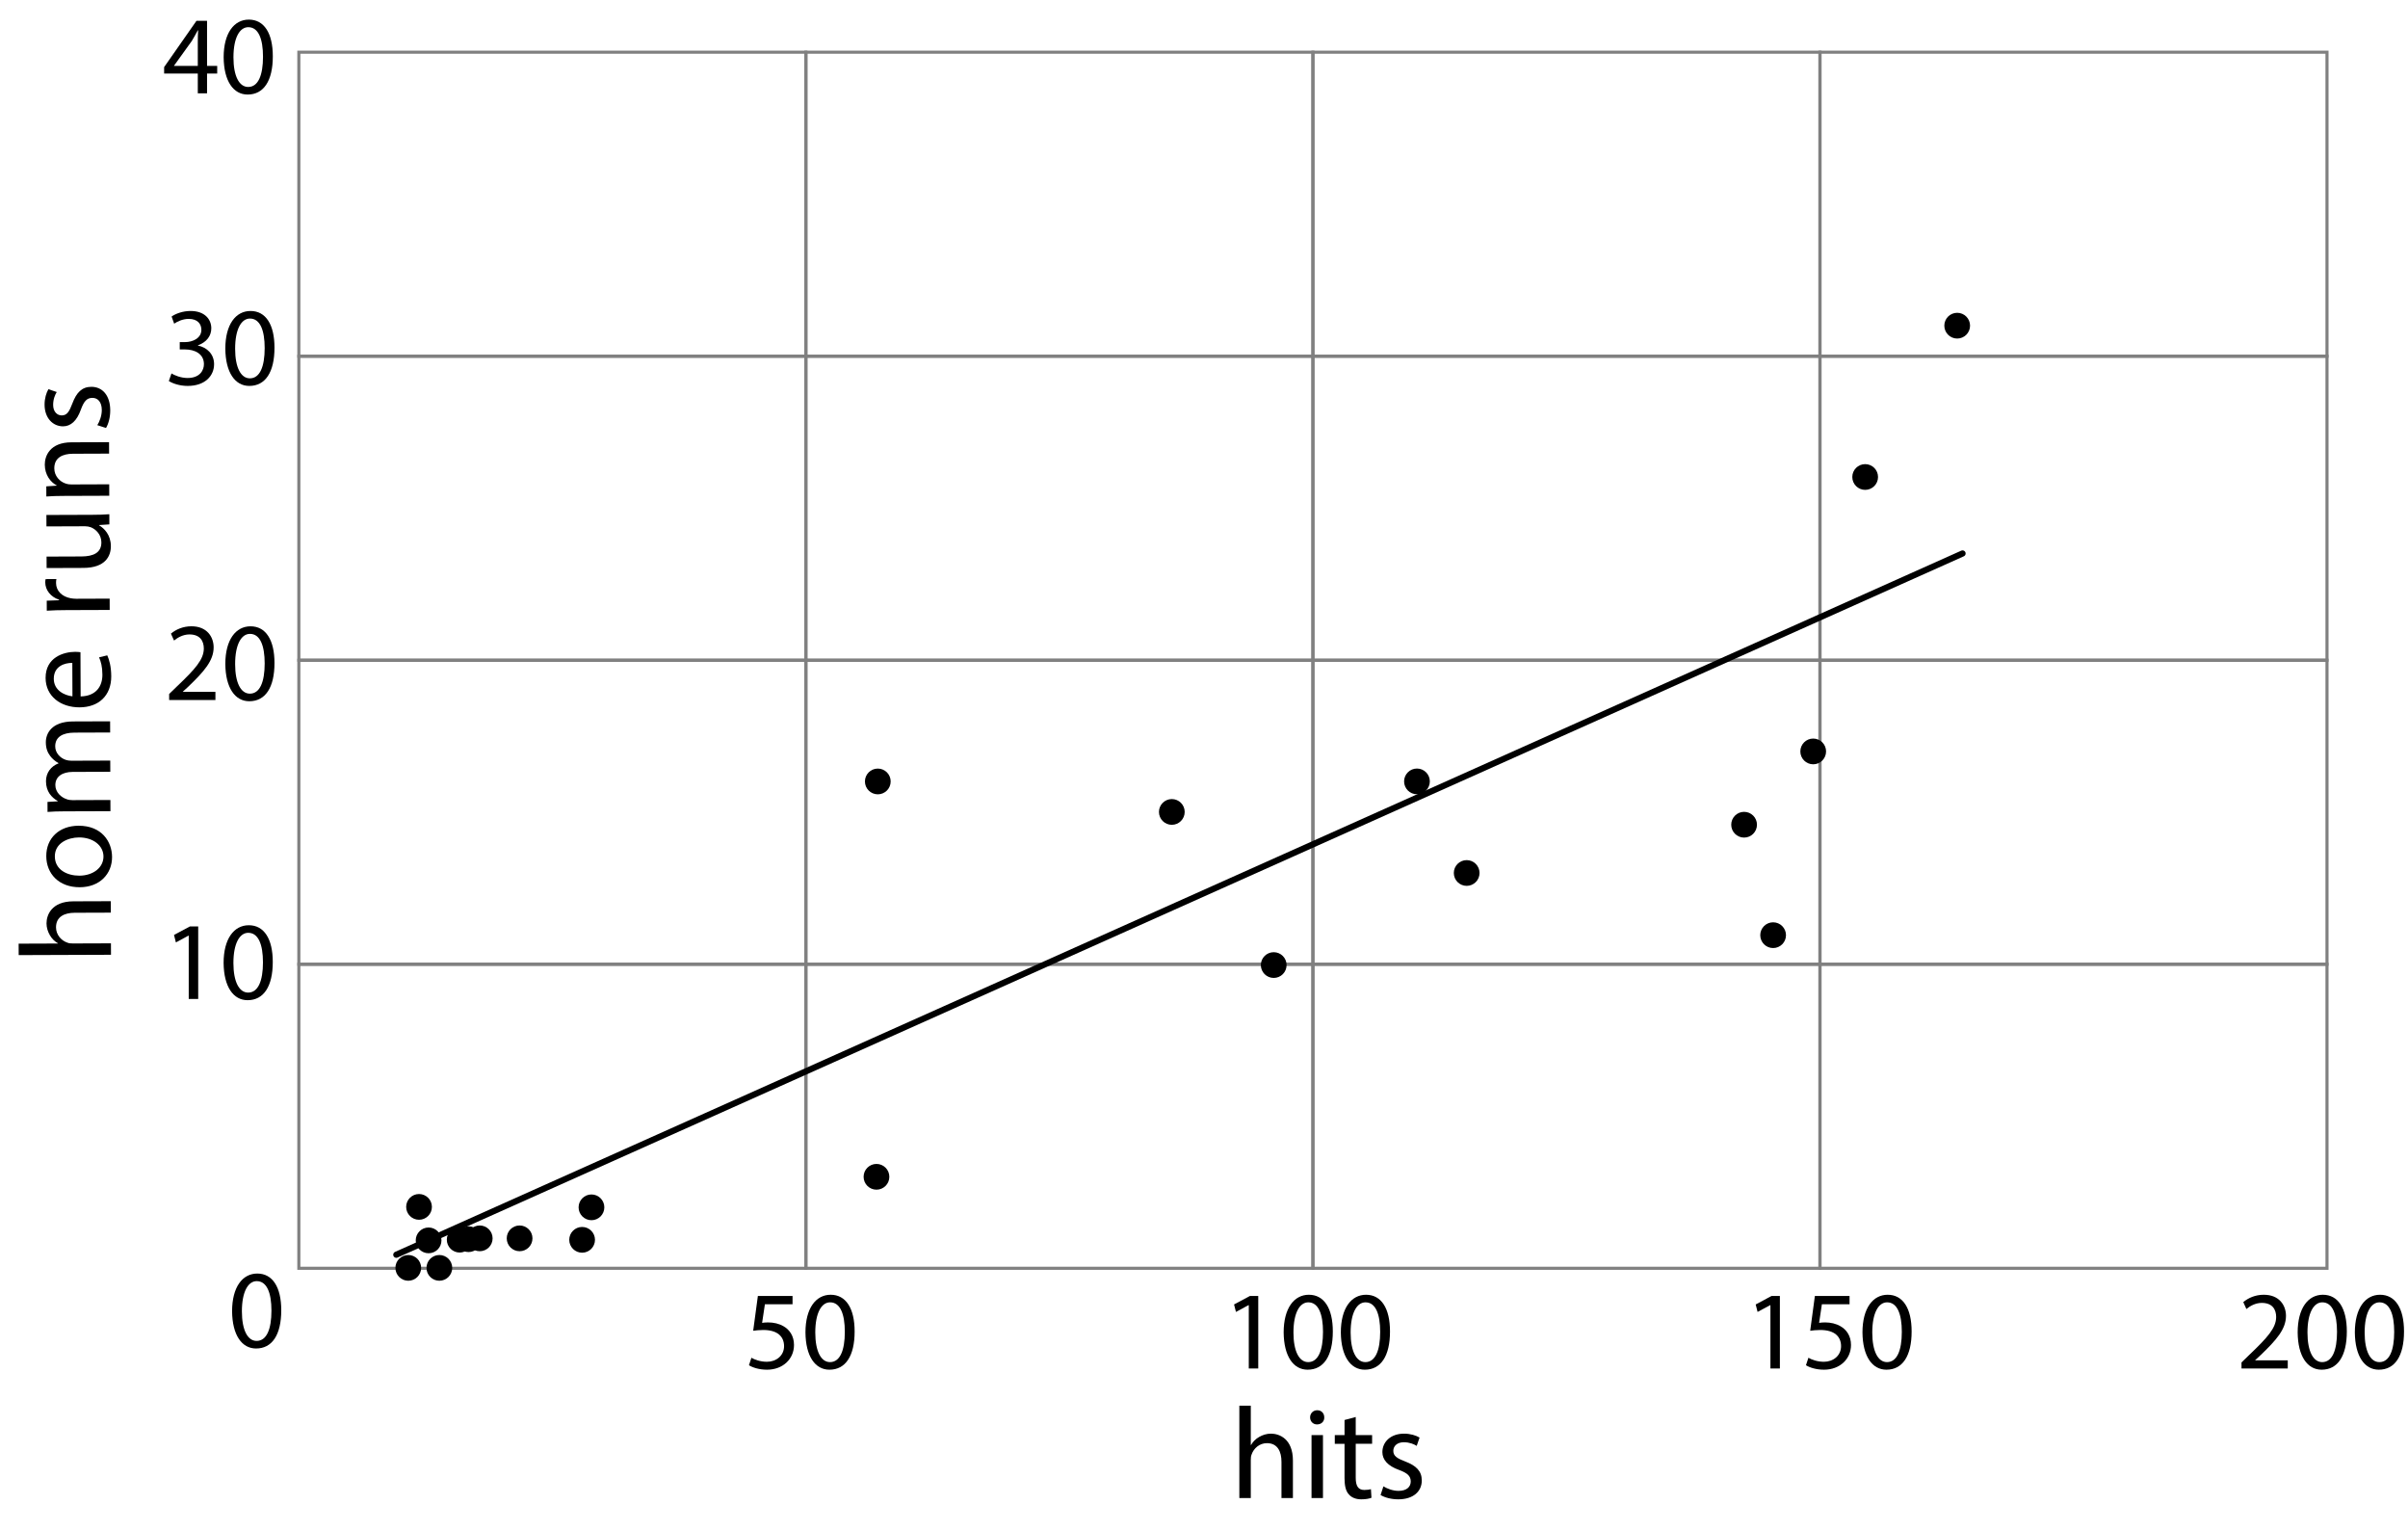 <?xml version="1.0" encoding="utf-8"?>
<!-- Generator: Adobe Illustrator 27.0.0, SVG Export Plug-In . SVG Version: 6.00 Build 0)  -->
<!DOCTYPE svg PUBLIC "-//W3C//DTD SVG 1.1//EN" "http://www.w3.org/Graphics/SVG/1.1/DTD/svg11.dtd">
<svg version="1.1" id="Layer_1" xmlns:x="http://ns.adobe.com/Extensibility/1.0/" xmlns:i="http://ns.adobe.com/AdobeIllustrator/10.0/" xmlns:graph="http://ns.adobe.com/Graphs/1.0/"
	 xmlns="http://www.w3.org/2000/svg" xmlns:xlink="http://www.w3.org/1999/xlink" x="0px" y="0px"
	 viewBox="0 0 388.889 247.104" style="enable-background:new 0 0 388.889 247.104;" xml:space="preserve">
<style type="text/css">
	.st0{fill:none;stroke:#808080;stroke-width:0.5;stroke-miterlimit:10;}
	.st1{fill:none;stroke:#000000;stroke-linecap:round;stroke-linejoin:round;stroke-miterlimit:10;}
</style>
<g id="Artwork">
	<g>
		<rect x="48.263" y="8.425" class="st0" width="81.886" height="49.084"/>
		<rect x="130.15" y="8.425" class="st0" width="81.886" height="49.084"/>
		<rect x="212.036" y="8.425" class="st0" width="81.886" height="49.084"/>
		<rect x="293.922" y="8.425" class="st0" width="81.886" height="49.084"/>
		<rect x="48.263" y="57.51" class="st0" width="81.886" height="49.084"/>
		<rect x="130.15" y="57.51" class="st0" width="81.886" height="49.084"/>
		<rect x="212.036" y="57.51" class="st0" width="81.886" height="49.084"/>
		<rect x="293.922" y="57.51" class="st0" width="81.886" height="49.084"/>
		<rect x="48.263" y="106.594" class="st0" width="81.886" height="49.084"/>
		<rect x="130.15" y="106.594" class="st0" width="81.886" height="49.084"/>
		<rect x="212.036" y="106.594" class="st0" width="81.886" height="49.084"/>
		<rect x="293.922" y="106.594" class="st0" width="81.886" height="49.084"/>
		<rect x="48.263" y="155.678" class="st0" width="81.886" height="49.084"/>
		<rect x="130.15" y="155.678" class="st0" width="81.886" height="49.084"/>
		<rect x="212.036" y="155.678" class="st0" width="81.886" height="49.084"/>
		<rect x="293.922" y="155.678" class="st0" width="81.886" height="49.084"/>
	</g>
	<line class="st1" x1="64.006" y1="202.573" x2="316.947" y2="89.359"/>
	<circle cx="67.674" cy="194.851" r="2.078"/>
	<circle cx="74.237" cy="200.143" r="2.078"/>
	<circle cx="75.668" cy="200.064" r="2.078"/>
	<circle cx="83.915" cy="199.93" r="2.078"/>
	<circle cx="94.011" cy="200.168" r="2.078"/>
	<circle cx="95.521" cy="194.922" r="2.078"/>
	<circle cx="141.55" cy="189.993" r="2.078"/>
	<circle cx="141.764" cy="126.164" r="2.078"/>
	<circle cx="189.248" cy="131.086" r="2.078"/>
	<circle cx="228.838" cy="126.157" r="2.078"/>
	<circle cx="236.867" cy="140.943" r="2.078"/>
	<circle cx="205.704" cy="155.809" r="2.078"/>
	<circle cx="69.218" cy="200.257" r="2.078"/>
	<circle cx="65.936" cy="204.697" r="2.078"/>
	<circle cx="70.956" cy="204.697" r="2.078"/>
	<circle cx="77.476" cy="199.93" r="2.078"/>
	<circle cx="292.831" cy="121.317" r="2.078"/>
	<circle cx="301.222" cy="77.011" r="2.078"/>
	<circle cx="316.084" cy="52.579" r="2.078"/>
	<circle cx="281.67" cy="133.149" r="2.078"/>
	<circle cx="286.357" cy="150.983" r="2.078"/>
</g>
<g>
	<path d="M3.018,154.2l-0.007-1.848l6.341-0.023v-0.041
		c-0.526-0.293-0.989-0.753-1.307-1.318c-0.317-0.545-0.529-1.195-0.532-1.888
		c-0.005-1.364,0.827-3.552,4.333-3.565l6.047-0.021l0.007,1.848L12.062,147.364
		c-1.638,0.006-3.021,0.62-3.015,2.363c0.004,1.196,0.848,2.138,1.857,2.471
		c0.252,0.104,0.525,0.123,0.882,0.122l6.131-0.022l0.007,1.848L3.018,154.2z"/>
	<path d="M12.682,133.313c3.759-0.014,5.405,2.584,5.415,5.04
		c0.01,2.75-1.998,4.878-5.209,4.89c-3.401,0.014-5.404-2.204-5.414-5.018
		C7.461,135.308,9.574,133.325,12.682,133.313z M12.816,141.376
		c2.227-0.01,3.901-1.296,3.895-3.102c-0.006-1.764-1.671-3.08-3.959-3.071
		c-1.723,0.007-3.903,0.876-3.895,3.06S10.885,141.382,12.816,141.376z"/>
	<path d="M10.426,130.989c-1.049,0.004-1.91,0.028-2.75,0.095l-0.006-1.616
		l1.637-0.091v-0.063c-0.968-0.562-1.874-1.504-1.88-3.184
		c-0.005-1.386,0.831-2.439,2.025-2.885v-0.041
		c-0.569-0.313-1.011-0.711-1.328-1.129c-0.463-0.607-0.718-1.278-0.721-2.244
		c-0.005-1.344,0.868-3.342,4.396-3.355l5.984-0.022l0.007,1.806l-5.753,0.021
		c-1.952,0.007-3.125,0.726-3.12,2.216c0.004,1.05,0.783,1.865,1.688,2.178
		c0.252,0.082,0.588,0.145,0.924,0.143l6.277-0.023l0.007,1.807l-6.089,0.021
		c-1.616,0.007-2.79,0.725-2.784,2.132c0.004,1.155,0.932,1.991,1.856,2.282
		c0.273,0.104,0.588,0.145,0.903,0.143l6.131-0.022l0.007,1.806L10.426,130.989z"/>
	<path d="M13.023,112.437c2.499-0.051,3.521-1.651,3.514-3.499
		c-0.005-1.323-0.239-2.12-0.535-2.812l1.321-0.32
		c0.296,0.65,0.637,1.761,0.643,3.378c0.012,3.128-2.039,5.005-5.104,5.016
		c-3.065,0.012-5.486-1.785-5.498-4.745c-0.013-3.317,2.902-4.21,4.771-4.217
		c0.377-0.001,0.672,0.04,0.86,0.06L13.023,112.437z M11.679,107.024
		c-1.176-0.017-3,0.494-2.992,2.573c0.007,1.869,1.732,2.681,3.013,2.823
		L11.679,107.024z"/>
	<path d="M10.724,98.501c-1.196,0.005-2.225,0.03-3.17,0.096l-0.006-1.617
		l1.994-0.071v-0.084c-1.366-0.457-2.23-1.566-2.235-2.805
		c-0.001-0.21,0.019-0.357,0.061-0.525l1.742-0.006
		c-0.041,0.189-0.061,0.378-0.06,0.63c0.005,1.302,0.995,2.222,2.382,2.469
		c0.252,0.041,0.545,0.082,0.861,0.081l5.417-0.02l0.007,1.827L10.724,98.501z"/>
	<path d="M14.886,83.115c1.05-0.004,1.974-0.028,2.771-0.094l0.006,1.638
		l-1.658,0.111v0.042c0.82,0.48,1.895,1.547,1.901,3.353
		c0.006,1.596-0.868,3.51-4.438,3.523L7.528,91.709l-0.007-1.848l5.627-0.021
		c1.932-0.007,3.231-0.6,3.225-2.28c-0.005-1.239-0.869-2.097-1.689-2.429
		c-0.273-0.104-0.609-0.166-0.945-0.165l-6.236,0.023l-0.007-1.848L14.886,83.115z
		"/>
	<path d="M10.234,80.065c-1.049,0.004-1.91,0.028-2.75,0.094l-0.006-1.638l1.679-0.111
		v-0.042c-0.968-0.5-1.917-1.672-1.923-3.352
		c-0.005-1.407,0.826-3.593,4.311-3.606l6.068-0.022l0.007,1.847l-5.857,0.022
		c-1.639,0.006-3,0.62-2.994,2.363c0.005,1.218,0.869,2.159,1.899,2.47
		c0.231,0.083,0.546,0.124,0.862,0.123l6.109-0.023l0.007,1.848L10.234,80.065z"/>
	<path d="M15.714,68.642c0.354-0.547,0.729-1.515,0.726-2.438
		c-0.005-1.344-0.679-1.971-1.519-1.968c-0.883,0.003-1.363,0.53-1.862,1.897
		c-0.644,1.829-1.648,2.693-2.867,2.698c-1.637,0.006-2.985-1.312-2.994-3.495
		c-0.004-1.029,0.286-1.933,0.62-2.501l1.345,0.457
		c-0.25,0.4-0.583,1.136-0.58,2.081c0.004,1.092,0.638,1.698,1.394,1.695
		c0.84-0.003,1.214-0.613,1.713-1.938c0.665-1.766,1.544-2.672,3.056-2.678
		c1.784-0.006,3.049,1.375,3.058,3.789c0.004,1.113-0.264,2.143-0.682,2.858
		L15.714,68.642z"/>
</g>
<g>
	<path d="M200.154,226.947h1.848v6.341h0.042c0.294-0.524,0.756-0.987,1.323-1.302
		c0.546-0.314,1.196-0.525,1.89-0.525c1.364,0,3.548,0.84,3.548,4.347v6.047
		h-1.848v-5.837c0-1.638-0.608-3.023-2.352-3.023
		c-1.196,0-2.142,0.84-2.478,1.848c-0.104,0.252-0.126,0.525-0.126,0.882v6.131
		h-1.848V226.947z"/>
	<path d="M213.867,228.837c0.021,0.63-0.44,1.134-1.176,1.134
		c-0.65,0-1.112-0.504-1.112-1.134c0-0.651,0.483-1.155,1.155-1.155
		C213.426,227.682,213.867,228.186,213.867,228.837z M211.81,241.854v-10.162h1.848
		v10.162H211.81z"/>
	<path d="M218.949,228.773v2.919h2.645v1.407h-2.645v5.479
		c0,1.26,0.356,1.974,1.385,1.974c0.483,0,0.84-0.062,1.071-0.126l0.084,1.386
		c-0.356,0.146-0.924,0.252-1.638,0.252c-0.861,0-1.554-0.273-1.994-0.777
		c-0.525-0.545-0.715-1.448-0.715-2.645v-5.543h-1.574v-1.407h1.574v-2.436
		L218.949,228.773z"/>
	<path d="M223.421,239.965c0.547,0.357,1.512,0.734,2.436,0.734
		c1.344,0,1.975-0.672,1.975-1.512c0-0.881-0.525-1.364-1.891-1.868
		c-1.826-0.651-2.688-1.659-2.688-2.876c0-1.639,1.323-2.982,3.507-2.982
		c1.028,0,1.932,0.295,2.499,0.631l-0.463,1.344
		c-0.398-0.252-1.133-0.588-2.078-0.588c-1.092,0-1.701,0.629-1.701,1.385
		c0,0.84,0.609,1.219,1.932,1.723c1.764,0.672,2.667,1.553,2.667,3.064
		c0,1.785-1.386,3.045-3.8,3.045c-1.113,0-2.143-0.273-2.855-0.693
		L223.421,239.965z"/>
</g>
<g>
	<path d="M45.422,211.536c0,3.979-1.476,6.176-4.069,6.176
		c-2.287,0-3.835-2.143-3.871-6.014c0-3.926,1.692-6.086,4.069-6.086
		C44.018,205.612,45.422,207.809,45.422,211.536z M39.066,211.716
		c0,3.043,0.937,4.771,2.377,4.771c1.621,0,2.395-1.891,2.395-4.879
		c0-2.881-0.738-4.771-2.376-4.771C40.075,206.837,39.066,208.529,39.066,211.716z"/>
</g>
<g>
	<path d="M30.479,151.053h-0.036l-2.035,1.098l-0.306-1.206l2.557-1.368h1.351v11.703
		h-1.53V151.053z"/>
	<path d="M44.052,155.302c0,3.979-1.476,6.176-4.069,6.176
		c-2.287,0-3.835-2.143-3.871-6.014c0-3.926,1.692-6.086,4.069-6.086
		C42.648,149.378,44.052,151.574,44.052,155.302z M37.696,155.481
		c0,3.043,0.937,4.771,2.377,4.771c1.621,0,2.395-1.891,2.395-4.88
		c0-2.881-0.738-4.771-2.376-4.771C38.705,150.603,37.696,152.295,37.696,155.481z"/>
</g>
<g>
	<path d="M27.317,113.016v-0.972l1.243-1.207c2.989-2.845,4.339-4.357,4.357-6.122
		c0-1.188-0.576-2.287-2.322-2.287c-1.062,0-1.945,0.54-2.485,0.99l-0.504-1.117
		c0.811-0.684,1.963-1.188,3.313-1.188c2.521,0,3.583,1.729,3.583,3.403
		c0,2.161-1.567,3.907-4.033,6.284l-0.937,0.864v0.036h5.258v1.314H27.317z"/>
	<path d="M44.329,107.039c0,3.979-1.476,6.176-4.069,6.176
		c-2.287,0-3.835-2.143-3.871-6.014c0-3.925,1.692-6.085,4.069-6.085
		C42.925,101.115,44.329,103.311,44.329,107.039z M37.973,107.218
		c0,3.043,0.937,4.771,2.377,4.771c1.621,0,2.395-1.891,2.395-4.879
		c0-2.881-0.738-4.771-2.376-4.771C38.982,102.339,37.973,104.031,37.973,107.218z"/>
</g>
<g>
	<path d="M27.695,60.289c0.45,0.288,1.494,0.738,2.593,0.738
		c2.035,0,2.665-1.297,2.646-2.269c-0.018-1.638-1.494-2.34-3.025-2.34H29.028
		v-1.188h0.882c1.152,0,2.611-0.594,2.611-1.98c0-0.937-0.594-1.765-2.052-1.765
		c-0.937,0-1.837,0.414-2.341,0.774l-0.414-1.152
		c0.612-0.45,1.8-0.9,3.061-0.9c2.305,0,3.349,1.368,3.349,2.791
		c0,1.207-0.72,2.233-2.161,2.755v0.036c1.44,0.288,2.611,1.368,2.611,3.007
		c0,1.873-1.458,3.511-4.267,3.511c-1.314,0-2.467-0.414-3.043-0.792
		L27.695,60.289z"/>
	<path d="M44.329,56.13c0,3.979-1.476,6.176-4.069,6.176
		c-2.287,0-3.835-2.143-3.871-6.014c0-3.925,1.692-6.085,4.069-6.085
		C42.925,50.206,44.329,52.402,44.329,56.13z M37.973,56.31
		c0,3.043,0.937,4.771,2.377,4.771c1.621,0,2.395-1.891,2.395-4.879
		c0-2.881-0.738-4.771-2.376-4.771C38.982,51.43,37.973,53.123,37.973,56.31z"/>
</g>
<g>
	<path d="M31.944,15.066v-3.187h-5.438v-1.044l5.222-7.472h1.71v7.274h1.639v1.242
		h-1.639v3.187H31.944z M31.944,10.637V6.729c0-0.612,0.018-1.225,0.054-1.836
		h-0.054c-0.36,0.684-0.648,1.188-0.972,1.729l-2.863,3.979v0.036H31.944z"/>
	<path d="M44.059,9.088c0,3.979-1.476,6.176-4.069,6.176
		c-2.287,0-3.835-2.143-3.871-6.014c0-3.925,1.692-6.085,4.069-6.085
		C42.655,3.165,44.059,5.361,44.059,9.088z M37.703,9.268
		c0,3.043,0.937,4.771,2.377,4.771c1.621,0,2.395-1.891,2.395-4.879
		c0-2.881-0.738-4.771-2.376-4.771C38.712,4.389,37.703,6.081,37.703,9.268z"/>
</g>
<g>
	<path d="M127.996,210.566h-4.465l-0.45,3.007c0.27-0.036,0.522-0.072,0.954-0.072
		c0.9,0,1.801,0.198,2.521,0.631c0.918,0.521,1.674,1.53,1.674,3.007
		c0,2.286-1.818,3.997-4.357,3.997c-1.279,0-2.359-0.36-2.917-0.721l0.396-1.206
		c0.486,0.288,1.44,0.648,2.503,0.648c1.494,0,2.772-0.973,2.772-2.539
		c-0.018-1.513-1.026-2.593-3.367-2.593c-0.667,0-1.188,0.072-1.621,0.126
		l0.756-5.617h5.6V210.566z"/>
	<path d="M138.021,214.96c0,3.979-1.476,6.176-4.069,6.176
		c-2.287,0-3.835-2.143-3.871-6.014c0-3.926,1.692-6.086,4.069-6.086
		C136.617,209.036,138.021,211.232,138.021,214.96z M131.666,215.14
		c0,3.043,0.937,4.771,2.377,4.771c1.621,0,2.395-1.891,2.395-4.88
		c0-2.881-0.738-4.771-2.376-4.771C132.674,210.261,131.666,211.953,131.666,215.14z"
		/>
</g>
<g>
	<path d="M201.675,210.711h-0.036l-2.034,1.098l-0.306-1.206l2.557-1.368h1.35V220.938
		h-1.53V210.711z"/>
	<path d="M215.249,214.96c0,3.979-1.477,6.176-4.069,6.176
		c-2.287,0-3.835-2.143-3.871-6.014c0-3.926,1.692-6.086,4.069-6.086
		C213.844,209.036,215.249,211.232,215.249,214.96z M208.892,215.14
		c0,3.043,0.937,4.771,2.377,4.771c1.62,0,2.395-1.891,2.395-4.88
		c0-2.881-0.738-4.771-2.377-4.771C209.901,210.261,208.892,211.953,208.892,215.14z"
		/>
	<path d="M224.483,214.96c0,3.979-1.477,6.176-4.069,6.176
		c-2.287,0-3.835-2.143-3.871-6.014c0-3.926,1.692-6.086,4.069-6.086
		C223.079,209.036,224.483,211.232,224.483,214.96z M218.126,215.14
		c0,3.043,0.937,4.771,2.377,4.771c1.62,0,2.395-1.891,2.395-4.88
		c0-2.881-0.738-4.771-2.377-4.771C219.135,210.261,218.126,211.953,218.126,215.14z"
		/>
</g>
<g>
	<path d="M285.918,210.711h-0.036l-2.034,1.098l-0.306-1.206l2.557-1.368h1.35V220.938
		h-1.53V210.711z"/>
	<path d="M298.699,210.566h-4.465l-0.45,3.007c0.271-0.036,0.522-0.072,0.954-0.072
		c0.9,0,1.801,0.198,2.521,0.631c0.919,0.521,1.675,1.53,1.675,3.007
		c0,2.286-1.818,3.997-4.357,3.997c-1.278,0-2.358-0.36-2.917-0.721l0.396-1.206
		c0.486,0.288,1.44,0.648,2.503,0.648c1.494,0,2.772-0.973,2.772-2.539
		c-0.018-1.513-1.026-2.593-3.367-2.593c-0.666,0-1.188,0.072-1.62,0.126
		l0.756-5.617h5.6V210.566z"/>
	<path d="M308.726,214.96c0,3.979-1.477,6.176-4.069,6.176
		c-2.287,0-3.835-2.143-3.871-6.014c0-3.926,1.692-6.086,4.069-6.086
		C307.322,209.036,308.726,211.232,308.726,214.96z M302.37,215.14
		c0,3.043,0.937,4.771,2.377,4.771c1.62,0,2.395-1.891,2.395-4.88
		c0-2.881-0.738-4.771-2.377-4.771C303.378,210.261,302.37,211.953,302.37,215.14z"/>
</g>
<g>
	<path d="M361.999,220.938v-0.973l1.242-1.206c2.988-2.845,4.339-4.357,4.357-6.122
		c0-1.188-0.576-2.286-2.323-2.286c-1.062,0-1.944,0.54-2.484,0.99l-0.504-1.116
		c0.81-0.685,1.962-1.188,3.312-1.188c2.521,0,3.583,1.729,3.583,3.403
		c0,2.16-1.566,3.906-4.033,6.283l-0.936,0.864v0.036h5.257V220.938H361.999z"/>
	<path d="M379.01,214.96c0,3.979-1.477,6.176-4.069,6.176
		c-2.287,0-3.835-2.143-3.871-6.014c0-3.926,1.692-6.086,4.069-6.086
		C377.606,209.036,379.01,211.232,379.01,214.96z M372.654,215.14
		c0,3.043,0.937,4.771,2.377,4.771c1.62,0,2.395-1.891,2.395-4.88
		c0-2.881-0.738-4.771-2.377-4.771C373.663,210.261,372.654,211.953,372.654,215.14z"
		/>
	<path d="M388.245,214.96c0,3.979-1.477,6.176-4.069,6.176
		c-2.287,0-3.835-2.143-3.871-6.014c0-3.926,1.692-6.086,4.069-6.086
		C386.84,209.036,388.245,211.232,388.245,214.96z M381.888,215.14
		c0,3.043,0.937,4.771,2.377,4.771c1.62,0,2.395-1.891,2.395-4.88
		c0-2.881-0.738-4.771-2.377-4.771C382.897,210.261,381.888,211.953,381.888,215.14z"
		/>
</g>
</svg>
